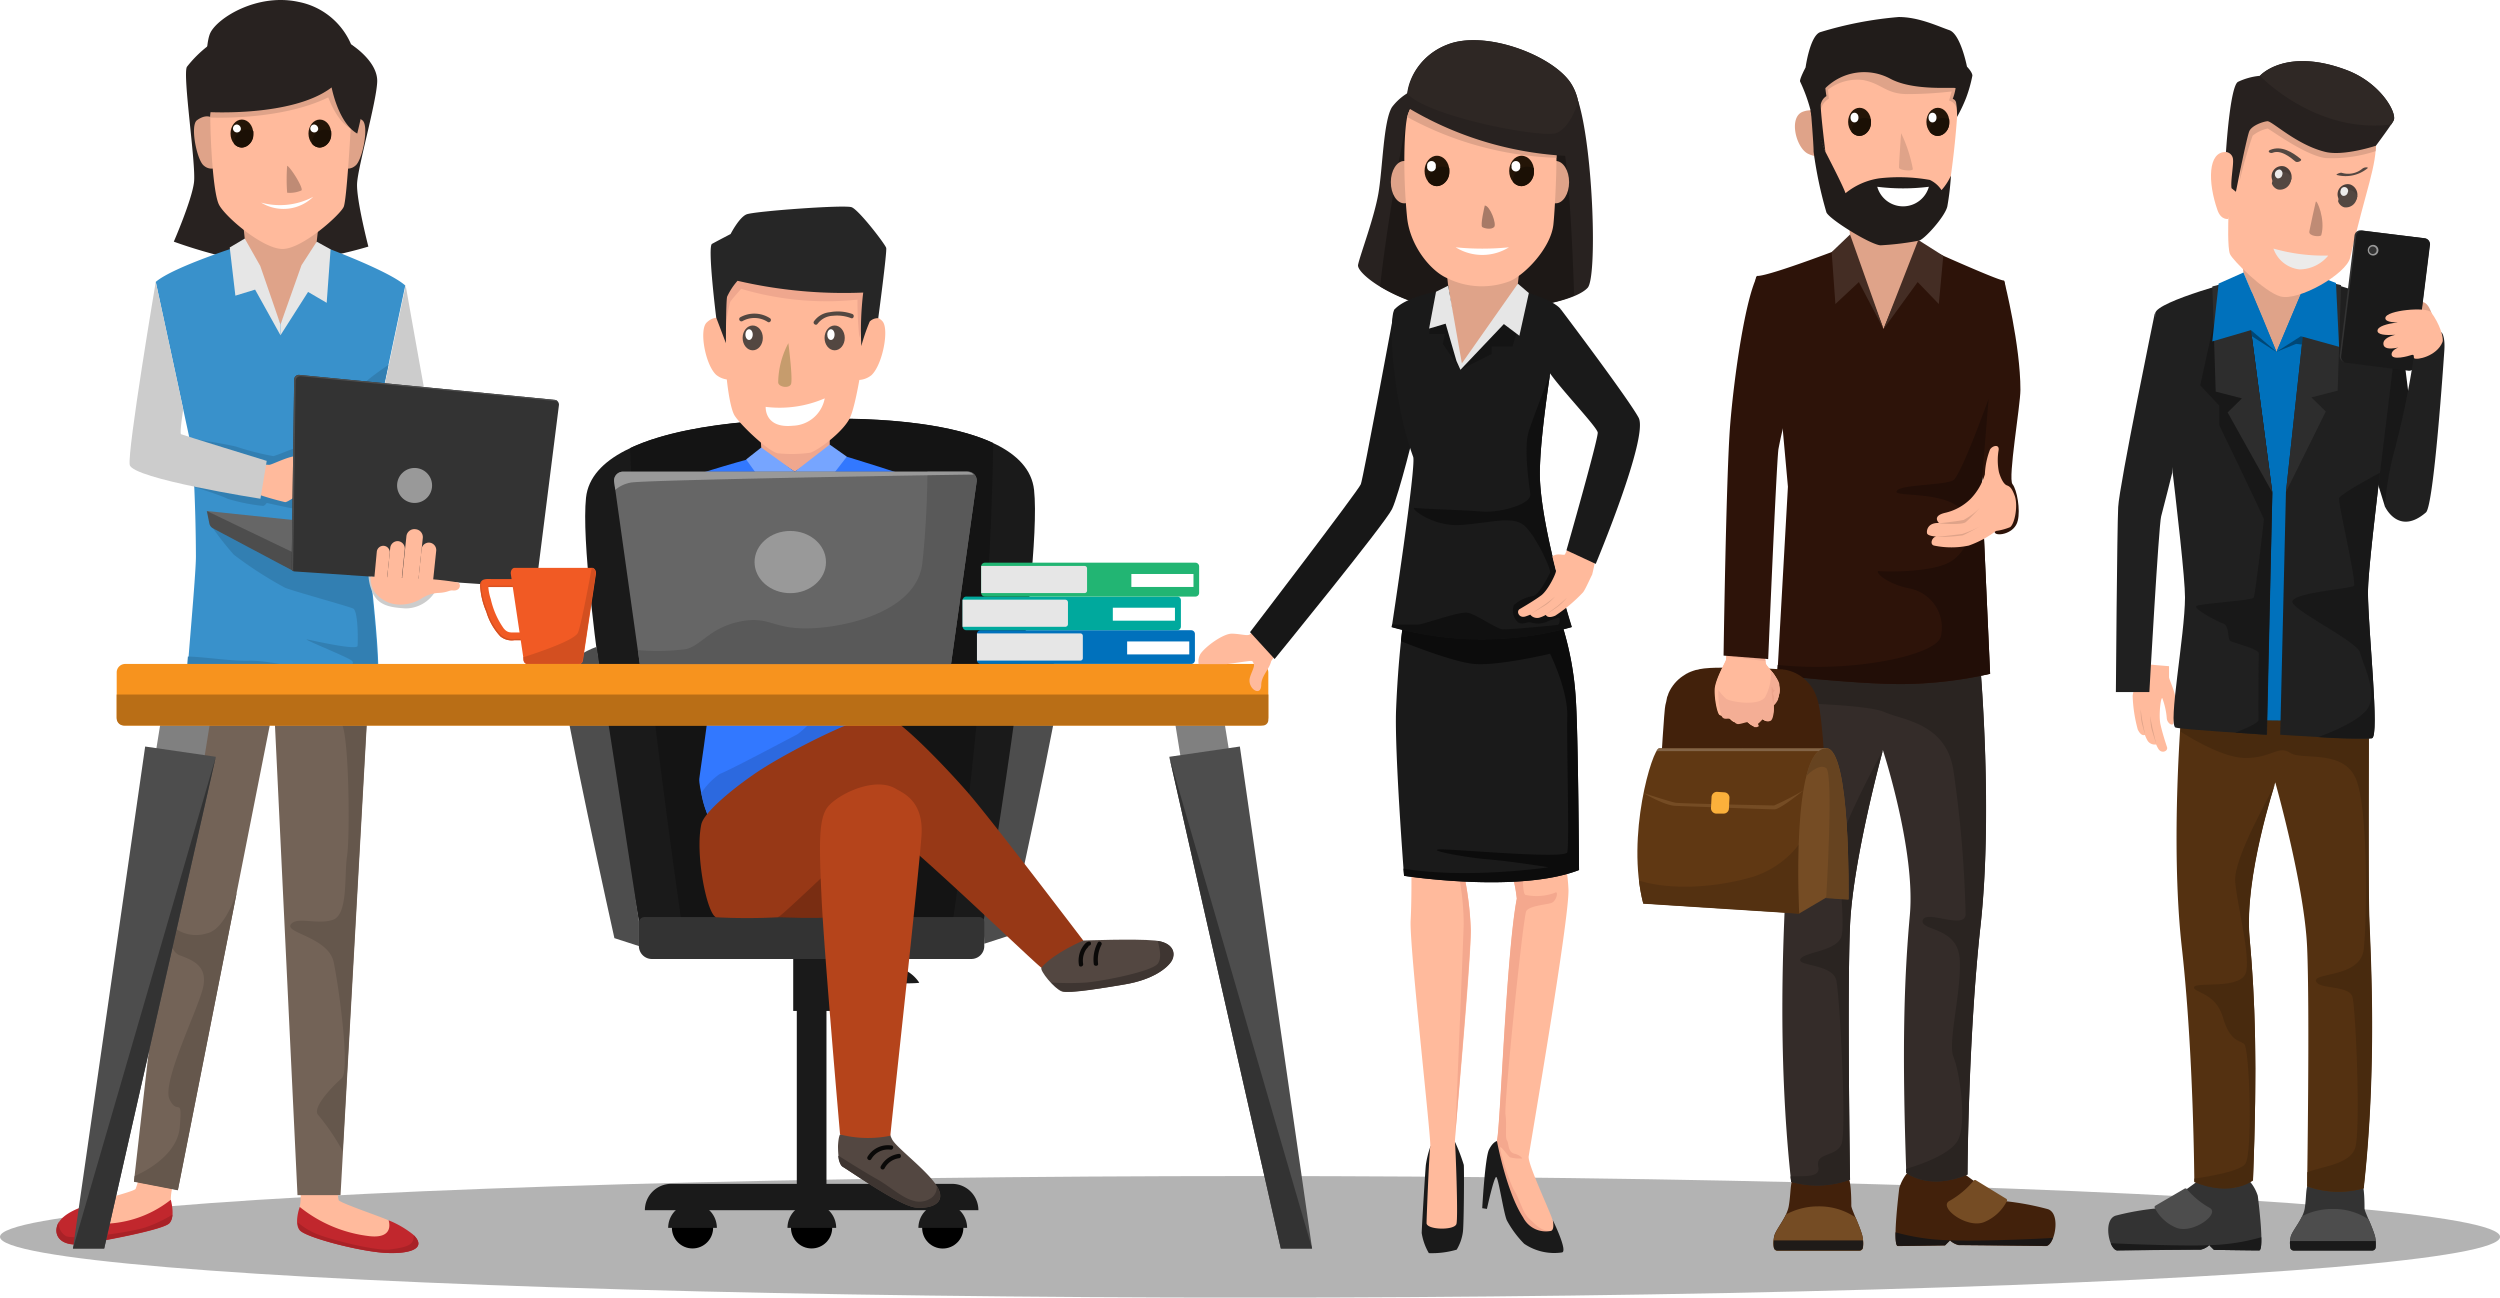<svg xmlns="http://www.w3.org/2000/svg" viewBox="0 0 314.29 163.12"><defs><style>.a320762e-9c33-404b-9e92-144a7233c8ae{fill:#b3b3b3;}.aba0edf2-7901-4d33-a7fd-b9fb56dd35eb{fill:#ffba9c;}.eb83385a-0f27-4dac-bc5d-4e61fa519548{fill:#c1272d;}.a2b26079-d768-4c58-834a-ff2847977ab2{fill:#a92227;}.a1d0ef15-b131-4369-bbc5-d91cf8e49363{fill:#736357;}.b1f91d8f-773f-427e-a59c-341be13ddca9{fill:#65574c;}.a338a0d8-5efc-4dce-a325-87169415d560{fill:#282220;}.a4dc591a-d6dc-43e8-8ce6-07a16375cc9a{fill:#dfa389;}.f503c96b-86ec-4bef-8fb2-5871ca59f58a{fill:#3991cb;}.f6c18b23-50db-4c5d-a5f5-bd486d7cce38{fill:#327fb2;}.b388252b-7a48-4a87-90c3-6c68e7c86777{fill:#ccc;}.b02c45d4-05f6-466f-ac83-789b3d3a961c{fill:#666;}.bff49296-235e-4a1b-ae36-690e31e14bc6{fill:#4d4d4d;}.a6bbc6fc-7252-40d9-82f3-c94d5e449695{fill:#333;}.e0333b00-dea3-4981-b741-2c5ae150c382{fill:#999;}.a7d4732c-17ae-4ff7-ab92-6299bda31fde{fill:#e6e6e6;}.feca652c-3f1f-4cdc-9916-252a3f047dcb{fill:#241507;}.b518ce71-2191-442c-8326-1b8f0002f3e2{fill:#1b1005;}.a2175d5a-05e1-4e97-80cb-5bf74c610b17{fill:#fff;}.aef96ba9-7475-4bf8-af54-359ee8471cbc{fill:#bf8b75;}.f97648bd-4a61-4c23-bf6a-fdb66a529b32{fill:#1a1a1a;}.a20a3610-2672-4b32-943f-08217b7bb752{fill:#141414;}.abd98088-5ef3-456b-a360-4a2ece8ee411{fill:#534741;}.e54d9cff-b592-4942-bfa5-27706a635898{fill:#3e3531;}.f085a90e-2350-428f-95c3-206e9f21445f{fill:#0a0908;}.b638b3d7-6bae-4308-bb30-c4c5c6bce40c{fill:#792d12;}.a6e57b82-fb77-4265-be71-365ba540cfcc{fill:#efa78e;}.e78d9fa0-af5b-4af8-b0dc-1a25ade7618a{fill:#3278ff;}.af99b4c1-333b-4a21-bd0d-575f0d409b02{fill:#2c69df;}.bf917222-9106-4e6a-ae70-ac80da595c6b{fill:#973816;}.f147aa49-75a3-4104-b9e8-967f745bcd0e{fill:#b5441b;}.bce7558e-1973-4654-a646-457035884cea{fill:#2a2421;}.bcff9821-15ea-4edd-8750-0e75ee566fd3{fill:#76a5ff;}.b9b60feb-2d88-4074-be94-748e495d738e{fill:#f15a24;}.f0022608-0663-4240-84e6-8698aac03205{fill:#d34f20;}.b00a9702-8c5a-4459-9e81-8d5bb36494e0{fill:#0071bc;}.ff3f6595-2747-473a-8d9b-55c497a571a1{fill:#00a99d;}.ef3cf91d-0d5f-49d6-9919-775855dc014b{fill:#22b573;}.bc2ec90f-247e-4ab4-98a4-0b6e8e75d136{fill:gray;}.a3d28a6f-20bb-41f5-886f-b45e90ff5987{fill:#f7931e;}.f0464efd-6ca0-48a1-98e3-02de148c483f{fill:#b96e16;}.e24a47cb-dcce-480b-9c80-5851f92b243d{fill:#ffb899;}.e86ed3d3-1b35-4c4c-ac6a-936a12a1d77a{fill:#c69c6d;}.f3835083-ab36-443d-8c26-5ce8a0036366{fill:#262626;}.a7bedad4-3466-4e07-acb7-6c09063e320e{fill:#595959;}.a4c9dccc-14d2-4684-8f31-923931c8aa21{fill:#736558;}.b94b022c-0dfa-4df5-a476-6bed64753762{fill:#42210b;}.b1915073-32e2-41c4-a1c9-a42edeaab58f{fill:#754c24;}.ab0fd982-0447-4a2a-9e99-fca5af9e4296{fill:#1f1b18;}.a334dfe7-56de-4822-8a5e-b09175ffc8ac{fill:#1a1615;}.a58413ac-4055-4870-b0d2-7715c92cac1f{fill:#342c29;}.f2c279d8-a86d-4986-b4aa-f8d3806c0ce6{fill:#2d1309;}.a5dd84bf-5117-4094-8216-528024645a53{fill:#220e07;}.bd0f5126-5783-478d-bb1e-12745ab4be29{fill:#211c1a;}.f646f2ce-ea96-420d-bede-7c7ad5dc331d{fill:#442d24;}.a1861e0f-8765-4cc3-b85a-b066612bc982{fill:none;stroke:#42210b;stroke-miterlimit:10;stroke-width:10.13px;}.b4941175-6189-4102-ae20-00ade37be54f{fill:#603813;}.b91b0374-17c2-4bcd-b8b6-912b09be39cd{fill:#543111;}.b7f3febc-1aa3-44ee-86b9-1179361b0580{fill:#836447;}.f18ba642-d02f-4fc0-a9b1-3e001d5d16be{fill:#664320;}.f0bafed5-da08-4d7d-8343-95dab0c43543{fill:#fbb03b;}.eb7216e9-1a65-498b-9562-047dd8b4915a{fill:#f4ae95;}.b8ac3f09-2ece-4948-82ed-d5d6be62b50a{fill:#eda58c;}.bd0e1002-18b2-46fc-9826-ad52f23e4cc9{fill:#181818;}.fbd4160e-879a-48cb-8834-76ab79db3683{fill:#482a0e;}.e87265f5-de21-4f94-bbcb-2f35db2dc875{fill:#202020;}.abc69f24-fda3-4ef0-ae74-a55b3d360e2d{fill:#004776;}.fa99708b-2691-4e91-953c-13a936741062{fill:#2d2d2d;}.b84f2bf7-b7a5-4868-b33b-85f74e3f906f{fill:#27211f;}.b8ed3ed6-2c44-463c-86d9-edfc06a06b44{fill:#493e39;}.b346ed2d-88ee-4395-9cf4-9c4f6da2b244{fill:#ecebea;}.b516c28b-8dcf-4bd4-ac10-6490a4fa3b81{fill:#2f2825;}.fb3ae044-5b5e-4034-b362-6ad8601939d8{fill:#f4a88e;}.f9ca098e-7ee2-4a95-a4a1-8af9ec931f29{fill:#171717;}.b4c7592c-7d87-4405-8d0e-5eba574193ba{fill:#0c0c0c;}.a2d59e54-c475-4d95-8ef4-d4f985af3801{fill:#1d1816;}.f39d3be7-5003-42f0-a755-3d3786564b98{fill:#101010;}.b31aefda-e58e-474f-a452-70d1bbbea6d7{fill:#a77a67;}.fe7c2712-fafa-43ea-b2d9-fc19b09186ee{fill:#2e2724;}</style></defs><title>left_people</title><g id="bfc71741-a298-4c84-82ba-68f63a8e6102" data-name="Layer 2"><g id="ab6821dc-7f68-4050-9dc8-6ac37f7d0eb2" data-name="Layer 1"><ellipse class="a320762e-9c33-404b-9e92-144a7233c8ae" cx="157.15" cy="155.49" rx="157.15" ry="7.64"></ellipse><path class="aba0edf2-7901-4d33-a7fd-b9fb56dd35eb" d="M21.9,148.56a6.67,6.67,0,0,0-.43,2.27,3.58,3.58,0,0,1-.58,2.23c-.41.71-9.76,3.13-10.46,2.95s-1.31-3.63.07-4.36c1.13-.6,6.31-1.81,6.55-2.19a11.53,11.53,0,0,0,.57-2.17Z"></path><path class="eb83385a-0f27-4dac-bc5d-4e61fa519548" d="M21.47,150.83a13.94,13.94,0,0,1-9.41,3,1.55,1.55,0,0,1-1.56-2.15s-2.59.77-3.22,2.21.35,3,3.45,2.48c1.92-.31,9.79-1.74,10.57-2.58S21.47,150.83,21.47,150.83Z"></path><path class="a2b26079-d768-4c58-834a-ff2847977ab2" d="M18.32,154.29c-1.95.65-8.84,1.59-10,1.12a1.85,1.85,0,0,1-.93-1.78,1.67,1.67,0,0,0-.12.23c-.64,1.44.35,3,3.45,2.48,1.92-.31,9.79-1.74,10.57-2.58a1.69,1.69,0,0,0,.38-1.06A17,17,0,0,1,18.32,154.29Z"></path><path class="aba0edf2-7901-4d33-a7fd-b9fb56dd35eb" d="M37.76,149.66a6.89,6.89,0,0,1-.08,2.07,3.53,3.53,0,0,0,.45,2.26c.36.74,9.75,2.89,10.45,2.74a1.75,1.75,0,0,0,.27-3.31c-1-.48-6-2.14-6.27-2.54a2.83,2.83,0,0,1,0-1.41Z"></path><path class="eb83385a-0f27-4dac-bc5d-4e61fa519548" d="M37.68,151.73a17.07,17.07,0,0,0,8.81,3.68c3.2.33,2.36-2,2.36-2a12.28,12.28,0,0,1,3.07,1.78c2,1.91-.8,2.49-3.64,2.31-3.31-.22-9.88-1.95-10.61-2.84S37.68,151.73,37.68,151.73Z"></path><path class="a2b26079-d768-4c58-834a-ff2847977ab2" d="M52,155.26a1.49,1.49,0,0,1-.14.82c-.32.61-1.4.81-2.86,1s-6.17-.89-8.58-1.73a8.66,8.66,0,0,1-3-1.69,1.71,1.71,0,0,0,.31,1c.73.89,7.3,2.62,10.61,2.84C51.09,157.69,53.85,157.12,52,155.26Z"></path><polygon class="a1d0ef15-b131-4369-bbc5-d91cf8e49363" points="46.48 84.41 42.81 150.25 37.4 150.25 34.44 88.52 22.36 149.59 16.84 148.52 24.13 84.41 46.48 84.41"></polygon><path class="b1f91d8f-773f-427e-a59c-341be13ddca9" d="M43,91.07c.9,1.91,1,14.2.63,16.56s.17,7.32-1.77,8-4.59-.47-5.31.6,4.75,1.61,5.4,4.73,2.1,13.64,1,14.6-3.65,3.59-3,4.55a27.59,27.59,0,0,1,3.13,4.61l3.37-60.35H24.13l-.63,5.53,10.94-1.42S42.08,89.15,43,91.07Z"></path><path class="b1f91d8f-773f-427e-a59c-341be13ddca9" d="M29.76,112.18s-1.45,4.66-3.72,5.15a4.55,4.55,0,0,1-4.14-.7c-.83-.6-.9,2.87.7,3.47s3.52,1.31,2.94,4-5.26,12-4.22,14.12,1.62-.6,1.28,3.47c-.32,3.78-5,5.87-5.67,6.15l-.09.73,5.52,1.07,7.4-37.41Z"></path><path class="a338a0d8-5efc-4dce-a325-87169415d560" d="M26.11,5.8A14.78,14.78,0,0,0,23.5,8.4c-.57,1,1.16,12.26.89,14.51s-2.54,7.47-2.54,7.47,7.66,2.85,12.37,2.69A50.94,50.94,0,0,0,46.31,31s-1.51-5.84-1.42-7.91,2.42-10.19,2.53-12.79-3.24-4.69-3.24-4.69-6.18.87-8,.44S26.11,5.8,26.11,5.8Z"></path><path class="a4dc591a-d6dc-43e8-8ce6-07a16375cc9a" d="M27.1,15.21s-.74-1.24-2.33-.1c-.92.65,0,5.13.88,5.73a1.44,1.44,0,0,0,1.45.27v-5.9Z"></path><path class="a4dc591a-d6dc-43e8-8ce6-07a16375cc9a" d="M43.21,15.21s.74-1.24,2.33-.1c.92.65,0,5.13-.88,5.73a1.44,1.44,0,0,1-1.45.27Z"></path><path class="f503c96b-86ec-4bef-8fb2-5871ca59f58a" d="M46.48,70.89c-.22-2.92-.18-13-.18-13l4.65-22c-2.26-2-11.17-5.21-11.17-5.21l-4.47,3.66-4.47-3.66s-9,2.81-11.26,4.76l4.6,21.33s.43,5.95.45,13.21c0,2.36-1.13,14.32-1.13,15.64a43.72,43.72,0,0,0,11.81,1.57,52.18,52.18,0,0,0,12.18-1.45C47.85,82.78,46.67,73.31,46.48,70.89Z"></path><path class="a4dc591a-d6dc-43e8-8ce6-07a16375cc9a" d="M39.78,30.68h0c.24-1.93.47-4.27.47-4.27H30.38l.46,4.27h0l4.42,10.11Z"></path><path class="f6c18b23-50db-4c5d-a5f5-bd486d7cce38" d="M48.85,45.86c-1.28.86-3.48,2.42-3.9,3.27-.6,1.19.28,10.67,0,11.37S38.06,56,37.46,56.19s-2.74,1.09-3.1,1.15a33.23,33.23,0,0,1-4.54-1.15c-.65-.23-4.91-.92-4.91-.92l-.49,5.95s3.45,1.08,4.17,1.48a23.62,23.62,0,0,0,4.47.9c.22,0,.47-.37.47-.37s3,.66,3.13.66,1.75-.66,1.75-.66v4.6l-11.62-1.4a37.13,37.13,0,0,0,2.6,3.3,49.2,49.2,0,0,0,6.41,4.14c.87.4,7.94,2.33,8.59,2.63s.62,4.12.56,4.7-5.19-.58-6.27-.8,5,2.17,5.56,2.67-.72,1.16-4,1.08-6.13-1.15-9-1.08c-2.12.06-5.69-.51-7.62-.53-.12,1.55-.21,2.72-.21,3.08a43.72,43.72,0,0,0,11.81,1.57,52.18,52.18,0,0,0,12.18-1.45c.36-3-.82-12.43-1-14.85-.22-2.92-.18-13-.18-13Z"></path><path class="aba0edf2-7901-4d33-a7fd-b9fb56dd35eb" d="M32.53,58.29a5.83,5.83,0,0,0,1.35.14c.29,0,2.57-1.17,3.44-1.08s2.44,2.75,3,3.51,1.14,3.72.86,3.86a5.38,5.38,0,0,1-2.3-.25c-.39-.22-.94-2.06-1.37-2.09s-1.26.72-1.66.75A37.35,37.35,0,0,1,32,62Z"></path><path class="b388252b-7a48-4a87-90c3-6c68e7c86777" d="M51,35.89s3.31,18.7,3.92,21.51.26,15.79-.13,16.83A4.38,4.38,0,0,1,51,76.49c-1.55-.11-3.29-.22-4.09-1.84a5.86,5.86,0,0,1-.55-3.23s1.61-9.78,1.66-12,.2-10.4.2-10.4Z"></path><polygon class="b02c45d4-05f6-466f-ac83-789b3d3a961c" points="25.98 64.24 44.95 66.22 44.41 71.42 36.63 70.61 25.98 64.24"></polygon><path class="bff49296-235e-4a1b-ae36-690e31e14bc6" d="M36.92,71.81,26.79,66.43a.91.91,0,0,1-.47-.61L26,64.24l12.7,6.1Z"></path><path class="a6bbc6fc-7252-40d9-82f3-c94d5e449695" d="M69.74,50.27,37.63,47.13a.6.6,0,0,0-.65.59l-.32,23.73a.4.4,0,0,0,.38.39l29.5,2a.89.89,0,0,0,.92-.68l2.81-22.25A.61.61,0,0,0,69.74,50.27Z"></path><path class="bff49296-235e-4a1b-ae36-690e31e14bc6" d="M36.85,71.61l.32-23.73a.59.59,0,0,1,.65-.58l32.11,3.14a.88.88,0,0,1,.23.07.62.62,0,0,0-.42-.24L37.63,47.13a.6.6,0,0,0-.65.59l-.32,23.73a.43.43,0,0,0,.25.36A.36.36,0,0,1,36.85,71.61Z"></path><circle class="e0333b00-dea3-4981-b741-2c5ae150c382" cx="52.12" cy="61.03" r="2.2"></circle><path class="aba0edf2-7901-4d33-a7fd-b9fb56dd35eb" d="M46.59,72.5A3.37,3.37,0,0,0,47,74.29,3.93,3.93,0,0,0,50.11,76,5,5,0,0,0,53,75.24a4.21,4.21,0,0,1,2.12-.7c1.17-.05,1.33-.35,1.79-.31,1,.1,1.07-.81.7-1a37.6,37.6,0,0,0-3.75-.44Z"></path><path class="aba0edf2-7901-4d33-a7fd-b9fb56dd35eb" d="M53.37,74.55h0a.94.94,0,0,0,1-.84l.47-4.49a.94.94,0,0,0-.83-1h0A.93.93,0,0,0,53,69l-.47,4.5A.94.94,0,0,0,53.37,74.55Z"></path><path class="aba0edf2-7901-4d33-a7fd-b9fb56dd35eb" d="M49.43,74.36h0a1,1,0,0,0,1-.83l.46-4.5a.94.94,0,0,0-.83-1h0a.94.94,0,0,0-1,.84l-.47,4.49A.94.94,0,0,0,49.43,74.36Z"></path><path class="aba0edf2-7901-4d33-a7fd-b9fb56dd35eb" d="M47.68,74.18h0a.82.82,0,0,0,.9-.73L49,69.52a.82.82,0,0,0-.73-.9h0a.83.83,0,0,0-.9.73L47,73.28A.82.82,0,0,0,47.68,74.18Z"></path><path class="aba0edf2-7901-4d33-a7fd-b9fb56dd35eb" d="M51.49,73.58h0a1,1,0,0,0,1.14-.92l.52-5a1,1,0,0,0-.93-1.13h0a1,1,0,0,0-1.13.92l-.52,5A1,1,0,0,0,51.49,73.58Z"></path><polygon class="a7d4732c-17ae-4ff7-ab92-6299bda31fde" points="30.77 29.99 32.72 33.44 35.26 40.8 35.26 42.15 32.07 36.41 29.59 37.17 28.88 31.11 30.77 29.99"></polygon><polygon class="a7d4732c-17ae-4ff7-ab92-6299bda31fde" points="39.82 30.38 37.9 33.35 35.26 40.8 35.26 42.15 38.73 36.7 41.07 38.07 41.56 31.35 39.82 30.38"></polygon><path class="b388252b-7a48-4a87-90c3-6c68e7c86777" d="M19.58,35.44s-3.59,21.25-3.27,23S32.74,62.7,32.74,62.7l.79-4.76S23,54.7,22.77,54.59s.27-3.06.26-3.14C22.94,50.87,19.58,35.44,19.58,35.44Z"></path><path class="aba0edf2-7901-4d33-a7fd-b9fb56dd35eb" d="M26.44,14.78c0,2.6.33,9.41,1.08,10.93s5.52,5.59,8,5.59S42.78,27,43.21,26s1-12,1-12-.61-4.54-1.82-6.16-6-2.38-8-2.27-6,2.16-6.49,3.24A20.18,20.18,0,0,0,26.44,14.78Z"></path><path class="a4dc591a-d6dc-43e8-8ce6-07a16375cc9a" d="M41.27,12.24s1.06,3.06,2.84,3.91h0l-2-6.18L26.61,13.22a9.61,9.61,0,0,0-.17,1.56S35.24,15.2,41.27,12.24Z"></path><path class="a338a0d8-5efc-4dce-a325-87169415d560" d="M26,14.08s10.75.68,15.69-3.09c0,0,.84,4.49,3.22,5.8,0,0,1.61-6.49,1.32-7.95a8.65,8.65,0,0,0-2.09-3.26A9.06,9.06,0,0,0,37.54.24c-5.19-1.13-10.19,2-11.1,3.9S26,14.08,26,14.08Z"></path><ellipse class="feca652c-3f1f-4cdc-9916-252a3f047dcb" cx="30.41" cy="16.79" rx="1.43" ry="1.76"></ellipse><path class="b518ce71-2191-442c-8326-1b8f0002f3e2" d="M29.41,17.94s0,.08,0,.12a1.32,1.32,0,0,0,1,.49,1.62,1.62,0,0,0,1.44-1.76,1.53,1.53,0,0,0,0-.3,1.64,1.64,0,0,0-2.41,1.45Z"></path><path class="a2175d5a-05e1-4e97-80cb-5bf74c610b17" d="M30.28,16.25a.5.5,0,1,1-.5-.6A.56.56,0,0,1,30.28,16.25Z"></path><ellipse class="feca652c-3f1f-4cdc-9916-252a3f047dcb" cx="40.21" cy="16.79" rx="1.43" ry="1.76"></ellipse><path class="b518ce71-2191-442c-8326-1b8f0002f3e2" d="M39.21,17.94v.12a1.33,1.33,0,0,0,1,.49,1.62,1.62,0,0,0,1.43-1.76c0-.1,0-.2,0-.3a1.64,1.64,0,0,0-2.41,1.45Z"></path><path class="a2175d5a-05e1-4e97-80cb-5bf74c610b17" d="M40,16.25a.5.5,0,1,1-.5-.6A.56.56,0,0,1,40,16.25Z"></path><path class="a2175d5a-05e1-4e97-80cb-5bf74c610b17" d="M32.83,25.47a8.89,8.89,0,0,0,6.55-.73A5.36,5.36,0,0,1,32.83,25.47Z"></path><path class="aef96ba9-7475-4bf8-af54-359ee8471cbc" d="M36.1,20.84a22.56,22.56,0,0,0,0,3.39,3.65,3.65,0,0,0,1.8-.29C38.18,23.65,36.51,21,36.1,20.84Z"></path><path class="bff49296-235e-4a1b-ae36-690e31e14bc6" d="M128.73,81.1s4,1,4.59,4.06c.33,1.72-6.5,32.48-6.5,32.48l-3.08,1-.11-3Z"></path><path class="f97648bd-4a61-4c23-bf6a-fdb66a529b32" d="M130,61.61c-1.1-10.37-28-8.89-28-8.89s-27.24-.51-28.33,9.86,6.73,53.75,6.73,53.75l21.6-1,21.46,1.61S131.12,72,130,61.61Z"></path><path class="a20a3610-2672-4b32-943f-08217b7bb752" d="M85.69,116.08l16.35-.76,17.63,1.32c1.11-7.47,4.86-34.74,5.19-60.95-8.1-3.78-22.82-3-22.82-3s-14.56-.27-22.82,3.64C79.38,62.17,80.36,78.62,85.69,116.08Z"></path><circle cx="87.06" cy="154.36" r="2.59"></circle><path class="f97648bd-4a61-4c23-bf6a-fdb66a529b32" d="M84,154.36a3.06,3.06,0,0,1,6.12,0Z"></path><circle cx="102.03" cy="154.36" r="2.59"></circle><path class="f97648bd-4a61-4c23-bf6a-fdb66a529b32" d="M99,154.36a3.06,3.06,0,0,1,6.12,0Z"></path><circle cx="118.52" cy="154.37" r="2.59"></circle><path class="f97648bd-4a61-4c23-bf6a-fdb66a529b32" d="M115.46,154.36a3.06,3.06,0,0,1,6.12,0Z"></path><path class="f97648bd-4a61-4c23-bf6a-fdb66a529b32" d="M123,152.14H81.07a3.31,3.31,0,0,1,3.3-3.31H119.7a3.31,3.31,0,0,1,3.3,3.31Z"></path><rect class="f97648bd-4a61-4c23-bf6a-fdb66a529b32" x="100.17" y="118.88" width="3.73" height="32.02"></rect><rect class="f97648bd-4a61-4c23-bf6a-fdb66a529b32" x="99.72" y="118.65" width="4.63" height="8.44"></rect><path class="f97648bd-4a61-4c23-bf6a-fdb66a529b32" d="M102,122.87h7.34c.31,0-.18-.93.55-1.23a5.67,5.67,0,0,1,3.6.18,4.65,4.65,0,0,1,2.07,1.71c.12.24-13.56,0-13.56,0v-.66Z"></path><path class="a6bbc6fc-7252-40d9-82f3-c94d5e449695" d="M122.11,120.56H81.94a1.63,1.63,0,0,1-1.62-1.63V116a.71.71,0,0,1,.71-.71h42.08a.63.63,0,0,1,.63.63v3A1.63,1.63,0,0,1,122.11,120.56Z"></path><path class="bff49296-235e-4a1b-ae36-690e31e14bc6" d="M75,81.33s-3.67,1.08-4.26,4.13c-.33,1.71,6.5,32.48,6.5,32.48l3.09,1,0-3.11Z"></path><path class="abd98088-5ef3-456b-a360-4a2ece8ee411" d="M105.61,142.62s-.2.22-.26,1.45c0,1,.11,2.32.54,2.58,1.37.83,6.79,4.65,9,5.12.86.18,3.8.11,3.25-1.9s-5.46-5.51-6-6.66a5,5,0,0,1-.53-2.05Z"></path><path class="e54d9cff-b592-4942-bfa5-27706a635898" d="M118.12,149.87a3.1,3.1,0,0,0-.35-.75,1.68,1.68,0,0,1-.54,1.36,2.56,2.56,0,0,1-2.56.42c-1.32-.36-3.15-2-4.57-2.75-1.16-.64-3.81-2.3-4.71-2.87a2.11,2.11,0,0,0,.5,1.37c1.37.83,6.79,4.65,9,5.12C115.73,152,118.67,151.88,118.12,149.87Z"></path><path class="f085a90e-2350-428f-95c3-206e9f21445f" d="M112.06,144a3,3,0,0,0-3,1.43c-.16.32.31.59.48.28a2.45,2.45,0,0,1,2.41-1.18c.34.07.49-.46.14-.53Z"></path><path class="f085a90e-2350-428f-95c3-206e9f21445f" d="M113,145.06a3,3,0,0,0-2.27,1.56.27.27,0,0,0,.47.27,2.42,2.42,0,0,1,1.8-1.28c.35,0,.35-.58,0-.55Z"></path><path class="b638b3d7-6bae-4308-bb30-c4c5c6bce40c" d="M97.81,115.32s5.54.18,6.09,0,.64-6.13.46-6.4S97.81,115.32,97.81,115.32Z"></path><polygon class="a6e57b82-fb77-4265-be71-365ba540cfcc" points="104.31 53.7 104.31 56.49 99.91 59.3 95.72 56.62 95.54 53.7 104.31 53.7"></polygon><path class="e78d9fa0-af5b-4af8-b0dc-1a25ade7618a" d="M106.46,57.42s8.32,2.53,8.69,2.87-3.66,19.7-3.84,21,2,9.89,1.83,10.82-8.6,5.5-11.06,6.68-12.35,4.48-12.8,4.23-1.46-4.27-1.37-5.11S89,90.64,89,89.54,85.07,61.39,85.07,60.8s8.73-3,8.73-3l6.11,1.54Z"></path><path class="af99b4c1-333b-4a21-bd0d-575f0d409b02" d="M109.88,67.49s.55,5,.91,7-.73,4.82-1.32,4.63-1-6.49-2-5.39-1.46,2.71-3,2.28-3.42,1.49-5,1.36c-3-.26-3.39.76-3.29,1,.45,1.09,9,1,9,1.84s1.46,2,1,3a12.67,12.67,0,0,1-3.84,3.89C100.74,88.2,94,89,92.42,89s-2.65,1-2.2,1.1,5.85.59,7.59,0c1.31-.45,5.52-1.47,7.09-1.91-1.32.81-3.92,3.75-4.78,4.19s-8.43,4.48-9.62,4.91a8.75,8.75,0,0,0-2.33,2.4A9.51,9.51,0,0,0,89.28,103a25.1,25.1,0,0,0,4.86-1.32l15.33-9.41,2.24,1.07c.84-.57,1.38-1,1.43-1.25.18-.93-2-9.55-1.83-10.82.07-.52.8-4.09,1.6-8.14h0Z"></path><path class="bf917222-9106-4e6a-ae70-ac80da595c6b" d="M88.17,103.62c-.82,3.75.72,11.37,1.87,11.7a77.45,77.45,0,0,0,7.77,0c.64-.26,11.7-11,12.68-11.64s19.74,17.61,20.47,18l5.24-3.42S124.62,103,121.58,99.53s-8.72-9.35-10.55-9.72S99.72,94.07,95.28,97C92.19,99.07,88.5,102.12,88.17,103.62Z"></path><path class="f147aa49-75a3-4104-b9e8-967f745bcd0e" d="M112.65,99.18c.85.51,3.48,1.49,3.2,5.83s-3.8,36.31-3.92,37.77a14.11,14.11,0,0,1-6.32-.16s-2-22.79-2.32-29.62-.36-9.75.61-11.33S109.85,97.47,112.65,99.18Z"></path><polygon class="bce7558e-1973-4654-a646-457035884cea" points="97.55 60.8 98.4 62.19 95.98 86.19 99.26 88.1 102.54 86.19 101.38 62.37 102.54 61.02 99.92 59.62 97.55 60.8"></polygon><polygon class="bcff9821-15ea-4edd-8750-0e75ee566fd3" points="104.31 55.89 106.46 57.41 103.05 61.81 99.92 60.01 96.71 61.81 93.8 57.76 95.7 56.26 99.91 59.3 104.31 55.89"></polygon><path class="abd98088-5ef3-456b-a360-4a2ece8ee411" d="M136.2,118.24s6.47-.25,9,0c2.29.23,2.7,1.61,2,2.66-.49.76-2.19,2.26-5.85,2.87-2.38.4-6.94,1.18-7.86.87s-2.83-2.65-2.56-3C132.51,119.77,136.2,118.24,136.2,118.24Z"></path><path class="e54d9cff-b592-4942-bfa5-27706a635898" d="M145.56,118.29c.14.68.56,2.08,0,2.85-.74,1-6.95,2.2-9,2.38a35.94,35.94,0,0,1-4.38,0,4.37,4.37,0,0,0,1.38,1.09c.92.31,5.48-.47,7.86-.87,3.66-.61,5.36-2.11,5.85-2.87C147.88,119.9,147.54,118.61,145.56,118.29Z"></path><path class="f085a90e-2350-428f-95c3-206e9f21445f" d="M137,118.39c-.48-.12-.93.68-1.1,1a3.29,3.29,0,0,0-.26,1.93c.06.34.59.2.53-.15a2.56,2.56,0,0,1,.12-1.29,2.19,2.19,0,0,1,.3-.59s.36-.37.26-.4a.28.28,0,0,0,.15-.53Z"></path><path class="f085a90e-2350-428f-95c3-206e9f21445f" d="M138,118.51a4.5,4.5,0,0,0-.5,2.65c0,.34.59.35.55,0a4.09,4.09,0,0,1,.42-2.38c.16-.31-.31-.59-.47-.27Z"></path><path class="b9b60feb-2d88-4074-be94-748e495d738e" d="M66.69,79.51H65c-.8,0-1.19.1-1.7-.54a10.3,10.3,0,0,1-1.6-3.65,6.3,6.3,0,0,1-.31-1.52c.17,0,.39,0,.47,0h3.42a.48.48,0,0,0,0-1H62c-.77,0-1.64-.17-1.65.85a9.67,9.67,0,0,0,.78,3.25A7.65,7.65,0,0,0,62.9,80a2.26,2.26,0,0,0,1.79.48h2A.48.48,0,0,0,66.69,79.51Z"></path><path class="f0022608-0663-4240-84e6-8698aac03205" d="M65.23,73.77a.43.43,0,0,0,.4-.23.43.43,0,0,1-.28.09H61.93c-.08,0-.3,0-.47,0,0,0-.12.1-.12.14l.47,0Z"></path><path class="f0022608-0663-4240-84e6-8698aac03205" d="M66.81,80.32h-2A2.28,2.28,0,0,1,63,79.84a7.63,7.63,0,0,1-1.73-3.06,9.61,9.61,0,0,1-.78-3.25,1,1,0,0,1,.13-.52.84.84,0,0,0-.25.66,9.67,9.67,0,0,0,.78,3.25A7.77,7.77,0,0,0,62.9,80a2.26,2.26,0,0,0,1.79.48h2a.42.42,0,0,0,.39-.22A.46.46,0,0,1,66.81,80.32Z"></path><path class="b9b60feb-2d88-4074-be94-748e495d738e" d="M74.43,71.39H64.7c-.31,0-.54.38-.48.78L65.84,83a.56.56,0,0,0,.49.52h6.48a.56.56,0,0,0,.48-.52l1.62-10.78C75,71.77,74.74,71.39,74.43,71.39Z"></path><path class="f0022608-0663-4240-84e6-8698aac03205" d="M65.8,82.62l0,.33a.56.56,0,0,0,.49.52h6.48a.56.56,0,0,0,.48-.52l1.62-10.78c.06-.4-.17-.78-.48-.78,0,0-1.25,6.93-1.72,8.12C72.31,80.49,67.47,82.09,65.8,82.62Z"></path><path class="b00a9702-8c5a-4459-9e81-8d5bb36494e0" d="M123.29,83.47h26.47a.47.47,0,0,0,.46-.46V79.69a.47.47,0,0,0-.46-.46H123.29a.47.47,0,0,0-.47.46V83A.47.47,0,0,0,123.29,83.47Z"></path><path class="a7d4732c-17ae-4ff7-ab92-6299bda31fde" d="M122.82,83.05h13a.31.31,0,0,0,.31-.31v-2.8a.31.31,0,0,0-.31-.31h-13Z"></path><rect class="a2175d5a-05e1-4e97-80cb-5bf74c610b17" x="141.7" y="80.64" width="7.81" height="1.63"></rect><path class="ff3f6595-2747-473a-8d9b-55c497a571a1" d="M121.48,79.23H148a.47.47,0,0,0,.46-.46V75.45A.46.46,0,0,0,148,75H121.48a.46.46,0,0,0-.46.46v3.32A.47.47,0,0,0,121.48,79.23Z"></path><path class="a7d4732c-17ae-4ff7-ab92-6299bda31fde" d="M121,78.8h12.92a.34.34,0,0,0,.34-.33V75.72a.34.34,0,0,0-.34-.33H121Z"></path><rect class="a2175d5a-05e1-4e97-80cb-5bf74c610b17" x="139.9" y="76.4" width="7.81" height="1.63"></rect><path class="ef3cf91d-0d5f-49d6-9919-775855dc014b" d="M123.82,75h26.47a.47.47,0,0,0,.46-.46V71.21a.47.47,0,0,0-.46-.47H123.82a.47.47,0,0,0-.47.47v3.32A.47.47,0,0,0,123.82,75Z"></path><path class="a7d4732c-17ae-4ff7-ab92-6299bda31fde" d="M123.35,74.56h13a.31.31,0,0,0,.31-.31V71.46a.31.31,0,0,0-.31-.31h-13Z"></path><rect class="a2175d5a-05e1-4e97-80cb-5bf74c610b17" x="142.23" y="72.16" width="7.81" height="1.63"></rect><rect class="bc2ec90f-247e-4ab4-98a4-0b6e8e75d136" x="148.36" y="87.91" width="6.14" height="13.32" transform="translate(-13.11 25.28) rotate(-9.15)"></rect><polygon class="bff49296-235e-4a1b-ae36-690e31e14bc6" points="164.95 156.96 161.02 156.96 147 95.14 155.87 93.85 164.95 156.96"></polygon><polygon class="a6bbc6fc-7252-40d9-82f3-c94d5e449695" points="147 95.14 164.95 156.96 161.02 156.96 147 95.14"></polygon><rect class="bc2ec90f-247e-4ab4-98a4-0b6e8e75d136" x="16.03" y="91.49" width="13.32" height="6.14" transform="translate(-74.27 101.92) rotate(-80.85)"></rect><polygon class="bff49296-235e-4a1b-ae36-690e31e14bc6" points="9.17 156.96 13.1 156.96 27.13 95.14 18.25 93.85 9.17 156.96"></polygon><polygon class="a6bbc6fc-7252-40d9-82f3-c94d5e449695" points="27.13 95.14 9.17 156.96 13.1 156.96 27.13 95.14"></polygon><path class="a3d28a6f-20bb-41f5-886f-b45e90ff5987" d="M158.39,91.21H15.74a1.06,1.06,0,0,1-1.07-1.06V84.53a1.07,1.07,0,0,1,1.07-1.06H158.39a1.07,1.07,0,0,1,1.06,1.06v5.62A1.06,1.06,0,0,1,158.39,91.21Z"></path><path class="f0464efd-6ca0-48a1-98e3-02de148c483f" d="M158.75,91.21H15.58a.9.9,0,0,1-.91-.9v-3H159.45v3.17A.7.7,0,0,1,158.75,91.21Z"></path><path class="e24a47cb-dcce-480b-9c80-5851f92b243d" d="M99.46,32.49s-6.4.09-7.13,1.56-1.46,2.68-1.46,3.68.34,3.19.31,6.71c0,2.62.53,6.78,1.17,7.8.74,1.18,4.34,4.63,5.48,4.75a17.11,17.11,0,0,0,4-.07c1-.27,4.27-2.68,5.06-4.48,1-2.25,2.2-11.26,2.2-12.45a35.4,35.4,0,0,0-.55-5.67C108.24,33.41,102.27,32.32,99.46,32.49Z"></path><path class="a2175d5a-05e1-4e97-80cb-5bf74c610b17" d="M96.26,51.15a14.25,14.25,0,0,0,7.42-1.07,4.2,4.2,0,0,1-4,3.44C96.07,53.89,96.26,51.15,96.26,51.15Z"></path><ellipse class="abd98088-5ef3-456b-a360-4a2ece8ee411" cx="104.93" cy="42.48" rx="1.27" ry="1.56"></ellipse><path class="a2175d5a-05e1-4e97-80cb-5bf74c610b17" d="M104,42.06c0,.38.2.68.46.68s.46-.3.46-.68-.21-.67-.46-.67S104,41.69,104,42.06Z"></path><ellipse class="abd98088-5ef3-456b-a360-4a2ece8ee411" cx="94.63" cy="42.48" rx="1.27" ry="1.56"></ellipse><path class="a2175d5a-05e1-4e97-80cb-5bf74c610b17" d="M93.71,42.06c0,.38.21.68.46.68s.46-.3.46-.68-.21-.67-.46-.67S93.71,41.69,93.71,42.06Z"></path><path class="e86ed3d3-1b35-4c4c-ac6a-936a12a1d77a" d="M99.11,43.14a10.82,10.82,0,0,0-1.28,4.91c0,.61,1.32.82,1.6.27S99.11,43.14,99.11,43.14Z"></path><path class="abd98088-5ef3-456b-a360-4a2ece8ee411" d="M102.83,40.65a2.49,2.49,0,0,1,1.88-.95A4.87,4.87,0,0,1,107,40c.33.12.47-.41.14-.53a5.41,5.41,0,0,0-2.82-.22,2.75,2.75,0,0,0-2,1.16c-.17.31.3.59.47.28Z"></path><path class="abd98088-5ef3-456b-a360-4a2ece8ee411" d="M96.79,40a3.63,3.63,0,0,0-3.75-.1.28.28,0,0,0,.28.48,3.07,3.07,0,0,1,3.19.09c.3.19.58-.28.28-.47Z"></path><path class="e24a47cb-dcce-480b-9c80-5851f92b243d" d="M107.75,41.15s1.85-2.28,3.2-.75c.86,1,0,5.47-1.4,6.77a2.74,2.74,0,0,1-2.2.56Z"></path><path class="e24a47cb-dcce-480b-9c80-5851f92b243d" d="M91.86,41.15s-1.32-2.2-3-.62c-1,.88-.21,5.28,1.16,6.58a2.71,2.71,0,0,0,2.13.59Z"></path><path class="a6e57b82-fb77-4265-be71-365ba540cfcc" d="M91.29,40.51s.39-2.3.52-2.56,1.37-1.64,1.37-1.64a37.5,37.5,0,0,0,14.62,1.36,41.81,41.81,0,0,0,.24,4.81s.45-2.31.54-2.74.48-3.43.48-3.43L92.68,34.47l-1.39,2.61v3.43Z"></path><path class="f3835083-ab36-443d-8c26-5ce8a0036366" d="M110.41,40s1.12-8.37,1-8.83-3.44-4.79-4.35-5.12-12.27.51-13.21.9-2,2.47-2,2.47-1.75.91-2.34,1.24.53,9.27.53,9.27l1.22,3.21s0-5.19.15-5.84a8.22,8.22,0,0,1,1.31-2,59.05,59.05,0,0,0,15.8,1.48,40,40,0,0,0-.24,6.73,23.78,23.78,0,0,1,1.06-3.09A1.44,1.44,0,0,1,110.41,40Z"></path><path class="b02c45d4-05f6-466f-ac83-789b3d3a961c" d="M100,59.3H78.4a1.12,1.12,0,0,0-1.2,1.19l3.23,23h39.13l3.23-23a1.12,1.12,0,0,0-1.2-1.19Z"></path><path class="a7bedad4-3466-4e07-acb7-6c09063e320e" d="M80.43,83.47h39.13l3.23-23a1.12,1.12,0,0,0-1.2-1.19h-5c0,2.14-.13,7-.64,11.53-.68,5.92-9.18,8-14,8.18s-5.2-1.62-8.93-.85-4.77,2.9-6.69,3.45a26.74,26.74,0,0,1-6.14.14Z"></path><ellipse class="e0333b00-dea3-4981-b741-2c5ae150c382" cx="99.35" cy="70.66" rx="4.49" ry="3.91"></ellipse><path class="e0333b00-dea3-4981-b741-2c5ae150c382" d="M121.59,59.3H78.4a1.12,1.12,0,0,0-1.2,1.19l.15,1.09a4.18,4.18,0,0,1,2-.92c2.08-.32,37.45-.94,43.06-1A1.32,1.32,0,0,0,121.59,59.3Z"></path><polygon class="a7d4732c-17ae-4ff7-ab92-6299bda31fde" points="218.14 58.51 218.14 59.37 222.42 59.2 222.42 58.37 218.14 58.51"></polygon><path class="a4dc591a-d6dc-43e8-8ce6-07a16375cc9a" d="M229.61,14.65a2.85,2.85,0,0,0-3-.59c-1.78.72-.81,4.55.69,5.27s2.21,0,2.21,0Z"></path><polygon class="a4c9dccc-14d2-4684-8f31-923931c8aa21" points="225.44 144.19 225.57 149.97 232.16 149.97 232.26 144.31 225.44 144.19"></polygon><path class="b94b022c-0dfa-4df5-a476-6bed64753762" d="M225.5,147.92a13.72,13.72,0,0,0,3.5.63,8.87,8.87,0,0,0,3.28-.63c.36.3.46,2.05.46,3.68,0,.39,1.14,2.7,1.38,3.73a4.25,4.25,0,0,1,.08,1.46.45.45,0,0,1-.43.41H223.42a.44.44,0,0,1-.42-.39,3.6,3.6,0,0,1,.07-1.51c.27-.87,1.58-2.31,1.81-3.7C225.18,149.81,225,148.87,225.5,147.92Z"></path><path class="b1915073-32e2-41c4-a1c9-a42edeaab58f" d="M234.12,155.33a19.57,19.57,0,0,0-.85-2.28,8.14,8.14,0,0,0-4.71-1.39,8.46,8.46,0,0,0-4,1c-.48,1-1.28,2-1.48,2.68a3.6,3.6,0,0,0-.07,1.51.44.44,0,0,0,.42.39h10.35a.45.45,0,0,0,.43-.41A4.25,4.25,0,0,0,234.12,155.33Z"></path><path class="ab0fd982-0447-4a2a-9e99-fca5af9e4296" d="M223,156.81a.44.44,0,0,0,.42.39h10.35a.45.45,0,0,0,.43-.41,4.64,4.64,0,0,0,0-.85H223A3.9,3.9,0,0,0,223,156.81Z"></path><polygon class="a4c9dccc-14d2-4684-8f31-923931c8aa21" points="239.62 139.57 239.93 149.32 246.53 149.32 247.1 139.57 239.62 139.57"></polygon><path class="b94b022c-0dfa-4df5-a476-6bed64753762" d="M239.87,147.34a4.12,4.12,0,0,0,2.87.87,10.69,10.69,0,0,0,3.9-.87s4.64,3.54,5.48,3.67a34,34,0,0,1,5.33,1c1.73.58.8,4.73-.27,4.64-.32,0-10.47-.11-10.92-.11a2.4,2.4,0,0,1-1.11-.59l-.63.63s-5,.07-5.93.07c-.71,0,.09-6.53.18-7.3A5.53,5.53,0,0,1,239.87,147.34Z"></path><path class="a334dfe7-56de-4822-8a5e-b09175ffc8ac" d="M238.59,156.62c.9,0,5.93-.07,5.93-.07l.63-.63a26.93,26.93,0,0,1-6.85-1C238.28,155.88,238.35,156.62,238.59,156.62Z"></path><path class="a334dfe7-56de-4822-8a5e-b09175ffc8ac" d="M245.15,155.92a2.4,2.4,0,0,0,1.11.59c.45,0,10.6.09,10.92.11s.67-.38.9-1C256.42,155.74,248.94,156.08,245.15,155.92Z"></path><path class="b1915073-32e2-41c4-a1c9-a42edeaab58f" d="M248.41,148.38a.22.22,0,0,0-.29.05,11,11,0,0,1-3,2.52c-1.58.77,2.19,3.6,4.36,2.67A5.61,5.61,0,0,0,252.3,151a.23.23,0,0,0-.08-.29Z"></path><path class="a58413ac-4055-4870-b0d2-7715c92cac1f" d="M224.45,84.22s.15,23.41,0,27.9-1.1,19.84.73,36.46a12,12,0,0,0,7.4-.28s-.37-23.7,0-32,4.13-22,4.13-22,4.12,12.61,3.39,20.73-1,16.83-.45,32.41c0,0,2.77,2.3,7.7.22,0,0,.08-17.19,1.64-31.3s0-32.18,0-32.18Z"></path><path class="bce7558e-1973-4654-a646-457035884cea" d="M224.45,84.22s0,1.64,0,4.13c2,.05,10.56.29,12.49,1.18,2.17,1,7.71,1.33,8.63,7.29A147,147,0,0,1,247.11,115c-.17,1.89-5-.67-5.39.69s4.35.76,4.64,4.82-1.55,10.51-.77,12.39,1.64,8,.63,10.29c-.8,1.79-4.42,3.11-6.58,3.75,0,.17,0,.33,0,.5,0,0,2.77,2.3,7.7.22,0,0,.08-17.19,1.64-31.3s0-32.18,0-32.18Z"></path><path class="bce7558e-1973-4654-a646-457035884cea" d="M236.71,94.33s-5,9.13-5.35,11.78.57,9.4.18,11.44-4.6,2.07-5.18,3,4.07.59,4.5,2.73,1.31,18.83.65,20.53-3.33,1-2.92,2.89c.31,1.43-2,1.11-3.49,1.19,0,.23.05.46.08.7a12,12,0,0,0,7.4-.28s-.37-23.7,0-32S236.71,94.33,236.71,94.33Z"></path><path class="f2c279d8-a86d-4986-b4aa-f8d3806c0ce6" d="M251.89,35.26c-.77,0-10.7-4.5-10.7-4.5s-1.08,4.7-4.24,4.7-4.23-4.7-4.23-4.7-10.13,3.93-11.78,3.93c-.66,0,.07,5.07.46,7,.47,2.32,2.52,10.09,2.52,10.09l.85,9.41-1.33,23.65S233.16,86,239.06,86a52.18,52.18,0,0,0,11.13-1.29l-1.07-23.78,1.45-10.48S252.75,35.26,251.89,35.26Z"></path><path class="a4dc591a-d6dc-43e8-8ce6-07a16375cc9a" d="M236.79,41.36l4.4-10.6.09-4.05h-9s.38,3.69.43,4.05Z"></path><path class="f2c279d8-a86d-4986-b4aa-f8d3806c0ce6" d="M252,35.46S254,43.38,254,49c0,2-1.59,11.11-1,11.86s1,3.25.67,4.57c-.35,1.65-2.53,2-2.85,1.58-.74-.89-1.76-7.88-1.76-7.88s1.42-14.21,1.5-15.51S252,35.46,252,35.46Z"></path><path class="a5dd84bf-5117-4094-8216-528024645a53" d="M245.56,60.37c-1,.62-6.17.54-7,1.23-1.19,1,5.24,0,7.83,2.27,2,1.73,1.29,5.31-1.25,6.78-2.29,1.34-8.2,1.24-8.89,1.14s.59,1.53,3.84,2.2A5,5,0,0,1,244,80c-.45,2.31-10.84,4.61-20.52,3.59l-.08,1.29S233.16,86,239.06,86a52.18,52.18,0,0,0,11.13-1.29l-1.07-23.78L250,50.13S246.55,59.75,245.56,60.37Z"></path><path class="aba0edf2-7901-4d33-a7fd-b9fb56dd35eb" d="M251.25,56.65a7.44,7.44,0,0,0,.05,2.7c.17.61.54,1.5,1,1.67s.66.45,1,1.35c.4,1.21,0,3.44-.59,3.9a7.27,7.27,0,0,1-1.78.48,12.74,12.74,0,0,1-3.43,1.84,10.69,10.69,0,0,1-4.35,0c-.63-.15-.23-1.16.33-1.13,0,0-1.14-.05-1.22-.42s.1-1.35,1.5-1.29c0,0-.94-.86.73-1.27a6.67,6.67,0,0,0,3.24-1.76,7.55,7.55,0,0,0,1.8-3.08,9.65,9.65,0,0,1,.65-3.13C250.49,56,251.41,55.79,251.25,56.65Z"></path><path class="a4dc591a-d6dc-43e8-8ce6-07a16375cc9a" d="M243.69,65.8s2.92.25,3.42-.15,1.82-1.83,1.82-1.83a9,9,0,0,1-2.06,1.54C246.27,65.51,243.69,65.8,243.69,65.8Z"></path><path class="a4dc591a-d6dc-43e8-8ce6-07a16375cc9a" d="M243.41,67.51a24.27,24.27,0,0,0,3.32-.2c.48-.17,2.27-1.19,2.27-1.19a13.47,13.47,0,0,1-2.29,1C246.07,67.22,243.41,67.51,243.41,67.51Z"></path><path class="aba0edf2-7901-4d33-a7fd-b9fb56dd35eb" d="M228.1,19.61a58.49,58.49,0,0,0,2,6.9c.45.77,5.71,3.53,6.35,3.66a16.5,16.5,0,0,0,4.53-.38,13.18,13.18,0,0,0,3.65-3.74,110.73,110.73,0,0,0,1.43-11.68,43.23,43.23,0,0,0-.19-5.54c-.24-.79-9.09-2.45-10.14-2.38s-6.89,1.87-7.46,2.88S228.1,19.61,228.1,19.61Z"></path><ellipse class="feca652c-3f1f-4cdc-9916-252a3f047dcb" cx="233.78" cy="15.32" rx="1.44" ry="1.77"></ellipse><path class="b518ce71-2191-442c-8326-1b8f0002f3e2" d="M232.77,16.48v.11a1.32,1.32,0,0,0,1,.5,1.63,1.63,0,0,0,1.43-1.77,1.51,1.51,0,0,0,0-.3,1.65,1.65,0,0,0-2.42,1.46Z"></path><ellipse class="a2175d5a-05e1-4e97-80cb-5bf74c610b17" cx="233.14" cy="14.78" rx="0.5" ry="0.61"></ellipse><path class="bd0f5126-5783-478d-bb1e-12745ab4be29" d="M229.48,19.08s2.23,4.28,2.53,5.21a8.74,8.74,0,0,1,4.24-1.87,22,22,0,0,1,6.36.2,3.58,3.58,0,0,1,1.47,1.28,7,7,0,0,0,1.18-1.82,32,32,0,0,1-.45,3.87c-.29,1.3-3,4.28-3.61,4.31a36,36,0,0,1-4.8.58c-1.28-.1-6.39-3.25-6.79-4.14A51.14,51.14,0,0,1,228,19.08c0-1-.35-5.23-.35-5.23Z"></path><ellipse class="feca652c-3f1f-4cdc-9916-252a3f047dcb" cx="243.62" cy="15.32" rx="1.44" ry="1.77"></ellipse><path class="b518ce71-2191-442c-8326-1b8f0002f3e2" d="M242.61,16.48s0,.07,0,.11a1.3,1.3,0,0,0,1,.5,1.63,1.63,0,0,0,1.44-1.77c0-.1,0-.2,0-.3a1.7,1.7,0,0,0-.78-.19A1.65,1.65,0,0,0,242.61,16.48Z"></path><ellipse class="a2175d5a-05e1-4e97-80cb-5bf74c610b17" cx="242.95" cy="14.78" rx="0.5" ry="0.61"></ellipse><path class="a2175d5a-05e1-4e97-80cb-5bf74c610b17" d="M236,23.48a26.18,26.18,0,0,0,6.49,0,3.37,3.37,0,0,1-6.49,0Z"></path><path class="a4dc591a-d6dc-43e8-8ce6-07a16375cc9a" d="M228.92,13.69a2.17,2.17,0,0,1,1-1.28l-.12-1.13a6,6,0,0,1,4.47-1.21c2.4.49,2.82,1.76,5.58,1.76a50,50,0,0,0,5.51-.33l-.33,1.14a1.36,1.36,0,0,1,.94.91l.17-2.76L243,10,237,8.49l-6.83.33-1.45,1.8Z"></path><path class="a4dc591a-d6dc-43e8-8ce6-07a16375cc9a" d="M239,16.74s-.29,4.06-.26,4.35,1.6.5,1.74.18A17.82,17.82,0,0,0,239,16.74Z"></path><path class="bd0f5126-5783-478d-bb1e-12745ab4be29" d="M229.48,19.08s-.67-5.37-.57-6a1.59,1.59,0,0,1,.7-1s-.13-.83-.13-1a6.93,6.93,0,0,1,8.15-1.19c3,1.62,8.17,1,8.22,1.2a6.46,6.46,0,0,1-.36,1.34.61.61,0,0,1,.42.45,10.39,10.39,0,0,1,.12,1.82,18.59,18.59,0,0,0,1.14-2.39,17.33,17.33,0,0,0,.79-2.8c0-.44-.68-1.13-.68-1.13s-.79-4.1-2.22-4.59-3.83-1.65-6.36-1.65a46.89,46.89,0,0,0-9.89,1.91c-1.28.49-1.82,4.43-1.82,4.43s-.79,1.48-.69,1.77a20.22,20.22,0,0,1,1.31,3.59C227.53,14.35,229.48,19.08,229.48,19.08Z"></path><polygon class="f646f2ce-ea96-420d-bede-7c7ad5dc331d" points="232.58 29.48 236.79 41.36 233.69 35.46 230.74 38.22 230.27 31.69 232.58 29.48"></polygon><polygon class="f646f2ce-ea96-420d-bede-7c7ad5dc331d" points="236.79 41.36 241.16 30.17 244.3 32.16 243.74 38.22 241.08 35.46 236.79 41.36"></polygon><path class="a1861e0f-8765-4cc3-b85a-b066612bc982" d="M213.86,96.51s.41-6.94.54-7.33,8.74-.05,9.12,0,.86,7.57.86,7.57"></path><path class="b4941175-6189-4102-ae20-00ade37be54f" d="M229.58,94.08s-19,0-21,0c-.83,0-4.2,11-2,19.5l19.62,1.26Z"></path><path class="b91b0374-17c2-4bcd-b8b6-912b09be39cd" d="M227.36,104.23a11.78,11.78,0,0,1-7,6c-4.74,1.4-10.38,1.7-14.31.47a23,23,0,0,0,.54,2.91l19.62,1.26,1.48-9Z"></path><path class="b1915073-32e2-41c4-a1c9-a42edeaab58f" d="M226.19,114.84l3.39-2,2.81.2s.3-19-2.81-19C225.08,94.08,226.19,114.84,226.19,114.84Z"></path><path class="b1915073-32e2-41c4-a1c9-a42edeaab58f" d="M206.62,99.7s2.6,1.56,4,1.61,11.73.44,12.46.44,3.63-2.38,3.63-2.38a33.66,33.66,0,0,1-3.68,1.89c-.36,0-11.72-.24-12.36-.34S206.62,99.7,206.62,99.7Z"></path><path class="b7f3febc-1aa3-44ee-86b9-1179361b0580" d="M229.58,94.08s-19,0-21,0c-.09,0-.2.12-.34.35h21.28Z"></path><path class="f18ba642-d02f-4fc0-a9b1-3e001d5d16be" d="M229.58,94.08c-1.17,0-2,1.4-2.49,3.48,0,0,1.53-1.68,2.49-1s0,16.35,0,16.35l2.81.2S232.69,94.08,229.58,94.08Z"></path><path class="f0bafed5-da08-4d7d-8343-95dab0c43543" d="M216.66,102.28l-.95,0a.69.69,0,0,1-.61-.74l.07-1.33a.68.68,0,0,1,.7-.66l.94.06a.68.68,0,0,1,.61.74l-.07,1.33A.66.66,0,0,1,216.66,102.28Z"></path><path class="aba0edf2-7901-4d33-a7fd-b9fb56dd35eb" d="M221.7,81.7s.21,1.28.27,1.69,1.46,1.46,1.7,2.92a2.53,2.53,0,0,1-.75,2.27,3.65,3.65,0,0,1-.25,1.8c-.38.6-1.15,0-1.15,0a3.59,3.59,0,0,1-1,.85c-.39.13-1-.71-1.2-.71s-.84.25-1.22.25-.81-.68-1-.73-.66,0-.93-.16-.64-1.88-.61-3.16S217,83.11,217,82.93s.12-1.23.12-1.23Z"></path><path class="aba0edf2-7901-4d33-a7fd-b9fb56dd35eb" d="M221.72,81.7s.21,1.28.27,1.69,1.46,1.46,1.7,2.92a2.5,2.5,0,0,1-.75,2.27,3.53,3.53,0,0,1-.25,1.8c-.37.6-1.14,0-1.14,0a3.68,3.68,0,0,1-1,.85c-.38.13-1-.71-1.2-.71s-.83.25-1.22.25-.8-.68-.95-.73-.67,0-.94-.16-.64-1.88-.61-3.16S217,83.11,217,82.93s.12-1.23.12-1.23Z"></path><path class="eb7216e9-1a65-498b-9562-047dd8b4915a" d="M223.69,86.31a1.16,1.16,0,0,0,0-.18v0a.74.74,0,0,0,0-.14v0a1,1,0,0,0-.05-.16l0,0a.5.5,0,0,0-.05-.13l0,0a1,1,0,0,0-.07-.15l0,0-.06-.11,0,0-.08-.14,0,0a.41.41,0,0,1-.07-.11l0,0-.09-.13,0,0-.07-.1,0-.05-.08-.09,0,0a.76.76,0,0,1-.08-.11l0,0-.06-.07-.3-.36h0a6.22,6.22,0,0,1-.75,3.4c-.94,1.15-4.34.53-4.85.18a5.81,5.81,0,0,1-1-1.12,1.1,1.1,0,0,0,0,.18v0c0,.06,0,.12,0,.17v.37a9.41,9.41,0,0,0,.32,2.23l0,.08.06.16a.53.53,0,0,0,.44.42,1.33,1.33,0,0,0,.28,0h.42a.22.22,0,0,1,.06,0c.19.16.55.68.89.68s1-.25,1.22-.25.51.44.84.63l0,0,.07,0,.1,0h.15l.16-.08.08-.05L221,91l.12-.1.19-.19.13-.13.15-.17h0a1.34,1.34,0,0,0,.34.2.66.66,0,0,0,.64,0l.05,0a.53.53,0,0,0,.11-.14,1.13,1.13,0,0,0,.11-.22,3.85,3.85,0,0,0,.16-1.33v-.09c0-.1,0-.16,0-.16l.12-.11a1.27,1.27,0,0,0,.1-.12l0,0a.44.44,0,0,0,.08-.11,3.18,3.18,0,0,0,.17-.27s.05-.11.07-.17a.59.59,0,0,0,0-.08l.06-.19,0-.1A2.67,2.67,0,0,0,223.69,86.31Z"></path><path class="b8ac3f09-2ece-4948-82ed-d5d6be62b50a" d="M222.73,86.32s0,.55,0,.75.19,1.51.19,1.51a7.11,7.11,0,0,0,.11-.89c0-.29-.2-.49-.16-.58a2.19,2.19,0,0,1,.29-.33s-.3-.06-.3-.19A.54.54,0,0,0,222.73,86.32Z"></path><path class="eb7216e9-1a65-498b-9562-047dd8b4915a" d="M221.72,81.7h-4.58s0,.45-.08.81l4.89.62C221.87,82.6,221.72,81.7,221.72,81.7Z"></path><path class="f2c279d8-a86d-4986-b4aa-f8d3806c0ce6" d="M217.5,53.54c-.5,6.46-.82,28.88-.82,28.88l5.61.44s1-23.75,1.28-26.35a46.66,46.66,0,0,1,2.56-8.84,19.07,19.07,0,0,0-5.19-13C219.43,37.45,218,47.26,217.5,53.54Z"></path><path class="aba0edf2-7901-4d33-a7fd-b9fb56dd35eb" d="M268.84,83.43l3.84.32s0,1.17,0,1.39.67,1.65.76,2.37a11.38,11.38,0,0,1-.23,3.5c-.23.26-.76-.17-.81-.69a9.14,9.14,0,0,0-.57-2.56c-.2-.07-.46,2.21-.23,3.28s.67,2.4.83,2.89-.68.89-1.1.2a4.73,4.73,0,0,1-.27-.54,1.08,1.08,0,0,1-1.06-.45,4.17,4.17,0,0,1-.35-.75s-.45.26-.9-.68a18.12,18.12,0,0,1-.64-4.2c0-.41.57-2.16.57-2.28S268.84,83.43,268.84,83.43Z"></path><path class="a4dc591a-d6dc-43e8-8ce6-07a16375cc9a" d="M271.09,93.59s-.56-1.73-.64-2.09S270.3,90,270.3,90s.22,1.22.3,1.53S271.09,93.59,271.09,93.59Z"></path><path class="a4dc591a-d6dc-43e8-8ce6-07a16375cc9a" d="M269.68,92.39s-.38-1.25-.48-1.83a8.62,8.62,0,0,1-.08-1.38s.13,1.09.2,1.4Z"></path><path class="bd0e1002-18b2-46fc-9826-ad52f23e4cc9" d="M301.51,39.24s2.71,21.55,2.87,23.93-4.56.5-4.56.5c-.29-1-1.87-6-1.87-6s.38-8.18.77-10.83S301.51,39.24,301.51,39.24Z"></path><polygon class="abd98088-5ef3-456b-a360-4a2ece8ee411" points="283.03 141.16 282.73 150.33 276.42 150.33 275.86 141.16 283.03 141.16"></polygon><path class="a6bbc6fc-7252-40d9-82f3-c94d5e449695" d="M282.79,148.47a4,4,0,0,1-2.75.82,10.38,10.38,0,0,1-3.74-.82s-4.43,3.33-5.24,3.45a33.12,33.12,0,0,0-5.1.91c-1.66.55-.77,4.45.26,4.37.3,0,10-.1,10.45-.1a2.34,2.34,0,0,0,1.07-.56l.6.59s4.82.07,5.67.07c.69,0-.08-6.14-.17-6.87A5.17,5.17,0,0,0,282.79,148.47Z"></path><path class="f97648bd-4a61-4c23-bf6a-fdb66a529b32" d="M284,157.2c-.85,0-5.67-.07-5.67-.07l-.6-.59a26.13,26.13,0,0,0,6.55-1C284.31,156.5,284.24,157.2,284,157.2Z"></path><path class="f97648bd-4a61-4c23-bf6a-fdb66a529b32" d="M277.74,156.54a2.34,2.34,0,0,1-1.07.56c-.43,0-10.15.07-10.45.1s-.65-.36-.87-.91C266.94,156.37,274.11,156.68,277.74,156.54Z"></path><path class="bff49296-235e-4a1b-ae36-690e31e14bc6" d="M274.61,149.45a.22.22,0,0,1,.28,0,10.4,10.4,0,0,0,2.85,2.37c1.51.73-2.11,3.39-4.18,2.51a5.28,5.28,0,0,1-2.67-2.48.2.2,0,0,1,.07-.27Z"></path><path class="a6bbc6fc-7252-40d9-82f3-c94d5e449695" d="M290.33,148.47a13.31,13.31,0,0,0,3.35.59,8.69,8.69,0,0,0,3.14-.59c.34.29.44,1.93.44,3.46,0,.37,1.09,2.54,1.32,3.51a4,4,0,0,1,.07,1.38.41.41,0,0,1-.4.38h-9.91a.42.42,0,0,1-.41-.37,3.34,3.34,0,0,1,.07-1.42c.26-.81,1.51-2.17,1.74-3.48C290,150.25,289.8,149.36,290.33,148.47Z"></path><path class="bff49296-235e-4a1b-ae36-690e31e14bc6" d="M298.58,155.44a16.4,16.4,0,0,0-.81-2.14,7.86,7.86,0,0,0-4.51-1.31,8.25,8.25,0,0,0-3.84.9c-.46,1-1.23,1.9-1.42,2.52a3.34,3.34,0,0,0-.07,1.42.42.42,0,0,0,.41.37h9.91a.41.41,0,0,0,.4-.38A4,4,0,0,0,298.58,155.44Z"></path><path class="f97648bd-4a61-4c23-bf6a-fdb66a529b32" d="M287.93,156.83a.42.42,0,0,0,.41.37h9.91a.41.41,0,0,0,.4-.38,3.38,3.38,0,0,0,0-.8H287.89A4.06,4.06,0,0,0,287.93,156.83Z"></path><path class="b91b0374-17c2-4bcd-b8b6-912b09be39cd" d="M297.82,88.85s-.13,22,0,26.25,1.06,18.66-.69,34.29a11.68,11.68,0,0,1-7.09-.25s.35-22.3,0-30.09-4-20.69-4-20.69-3.94,11.87-3.24,19.5,1,15.84.43,30.49c0,0-2.65,2.16-7.37.21,0,0-.08-16.17-1.57-29.45s0-30.26,0-30.26Z"></path><path class="fbd4160e-879a-48cb-8834-76ab79db3683" d="M297.82,88.85H274.33s-.1,1.16-.22,3.11c1.33.85,5.42,3.33,8.17,3.33,3.33,0,4.13-1.63,5.61-.65s6.66-.49,8.27,3.24,1.39,17.88,1,21.45-6.24,2.91-6,4,4.17.49,4.58,2,1,15.59.42,18.68c-.43,2.37-4.15,2.56-6.09,3.37,0,1.11,0,1.76,0,1.76a11.68,11.68,0,0,0,7.09.25c1.75-15.63.83-30.07.7-34.29S297.82,88.85,297.82,88.85Z"></path><path class="fbd4160e-879a-48cb-8834-76ab79db3683" d="M281,110.88c.29,3.08,1.82,8.77,1.4,11.2s-6.32,1.3-6.56,2,2.69.65,3.59,3.74,2,2.92,2.69,3.41,1.11,13.8.14,15.1c-.66.88-4.19,1.52-6.39,1.84,0,.29,0,.44,0,.44,4.72,1.95,7.37-.21,7.37-.21.57-14.65.26-22.86-.43-30.49s3.24-19.5,3.24-19.5C285.74,99.46,280.72,107.79,281,110.88Z"></path><path class="b00a9702-8c5a-4459-9e81-8d5bb36494e0" d="M299.44,39.42c-1.35-1.45-9.13-4.57-9.13-4.57s-.8,3.33-4.09,3.33A4.31,4.31,0,0,1,282.13,35s-7.75,3-9.1,4.45c-.72.78,2,21.07,2.11,33.63a106.46,106.46,0,0,1-.81,15.8c.06,1.28,3.76,1.56,11.14,1.68,5.79.1,12.3-.4,12.35-1.68,0-.67-.74-11.77-.73-15C297.14,62.77,300.08,40.11,299.44,39.42Z"></path><path class="e87265f5-de21-4f94-bbcb-2f35db2dc875" d="M290.31,34.85l-2.93,27-.72,30.52s10.54.7,11.53.44-.49-13.7-.5-18.38,4-33.64,3.82-35.19S290.31,34.85,290.31,34.85Z"></path><path class="e87265f5-de21-4f94-bbcb-2f35db2dc875" d="M282.13,35l3.54,27L285,92.37s-10.5-.64-11.49-.9,1.17-11.67,1.18-16.36-3.93-34.17-3.75-35.72S282.13,35,282.13,35Z"></path><polygon class="abc69f24-fda3-4ef0-ae74-a55b3d360e2d" points="286.19 44.23 288.66 43.23 290.12 43.41 290.33 41.77 288.76 41.5 286.19 44.23"></polygon><path class="bd0e1002-18b2-46fc-9826-ad52f23e4cc9" d="M281,92.11l3.95.26.72-30.45-2.81-21.35-4.43-.45-1.82,8.32L279,51v2.46s5.61,11.62,5.61,11.82-1.08,9.45-1.28,9.84-6.7.73-7.19,1.06,2.56,1.93,3.35,2.21.54,1.86.86,2.15,3.67,1,3.62,1.63-.05,7.76-.05,8.38C283.9,90.89,282.36,91.58,281,92.11Z"></path><polygon class="fa99708b-2691-4e91-953c-13a936741062" points="290.31 34.85 287.38 61.85 292.39 51.73 290.58 49.96 293.88 49.11 294.31 35.85 290.31 34.85"></polygon><path class="abc69f24-fda3-4ef0-ae74-a55b3d360e2d" d="M281.71,43.44a8.78,8.78,0,0,0,1.37-1.18l3.11,2-3.11-3.29-1.37.27Z"></path><polygon class="fa99708b-2691-4e91-953c-13a936741062" points="282.13 34.97 285.67 61.92 280.05 51.85 281.85 50.08 278.55 49.23 278.13 36.01 282.13 34.97"></polygon><path class="a4dc591a-d6dc-43e8-8ce6-07a16375cc9a" d="M286.19,44.23l4.18-9.92.33-3.06h-9s.13,1.22.33,3Z"></path><polygon class="b00a9702-8c5a-4459-9e81-8d5bb36494e0" points="290.37 34.31 286.19 44.23 289.25 42.27 294.06 43.6 293.67 35.58 290.37 34.31"></polygon><polygon class="b00a9702-8c5a-4459-9e81-8d5bb36494e0" points="282.04 34.26 284.49 40.07 286.19 44.23 282.98 41.5 278.12 42.92 278.92 35.65 282.04 34.26"></polygon><path class="e87265f5-de21-4f94-bbcb-2f35db2dc875" d="M270.89,39.39s-4.46,21.6-4.6,24.36S266,87,266,87h4.21s1.18-21,1.48-22.08,1.4-5.51,1.4-5.51.38-8.73-.31-12.24S270.89,39.39,270.89,39.39Z"></path><path class="bd0e1002-18b2-46fc-9826-ad52f23e4cc9" d="M291.44,92.66a59.68,59.68,0,0,0,6.75.15c1-.26-.49-13.7-.5-18.38,0-2,.7-8.25,1.51-15,0,0-5,2.66-5.14,3.22s2.24,10.61,1.86,11-8.58.89-7.66,2.22,8.15,4.87,8.45,6.2,2.08,4.66,1.11,6.69C297.05,90.48,293,92.09,291.44,92.66Z"></path><path class="aba0edf2-7901-4d33-a7fd-b9fb56dd35eb" d="M281.92,22.05s.88-2.85-2.08-2.94c-2.28-.07-2.3,3.79-1.07,7.3.46,1.32,1.37,1.11,1.37,1.11Z"></path><path class="aba0edf2-7901-4d33-a7fd-b9fb56dd35eb" d="M298.7,17.54c.08,3.49-1.21,6-3.24,14.84-.47,2.06-6.53,5.54-8.8,4.88-2-.57-6-4.55-6.32-5.33s-.2-4.25-.2-4.41c.17-3.11,1.42-11.8,2.42-14.19s6.76-3.7,10-2.92S298.64,15.34,298.7,17.54Z"></path><path class="a4dc591a-d6dc-43e8-8ce6-07a16375cc9a" d="M298.65,19a14.34,14.34,0,0,0,.05-1.47,4.21,4.21,0,0,0-.25-1.21l-13.86-2.15-2.29,1.57-.74,7a58.87,58.87,0,0,1,1.63-5.68,4.55,4.55,0,0,1,1.88-.9c.19,0,4.64,3.35,7.26,3.71A17.39,17.39,0,0,0,298.65,19Z"></path><path class="b84f2bf7-b7a5-4868-b33b-85f74e3f906f" d="M281.09,24.11s1.37-6.93,1.69-7.63,1.68-1.18,2.26-1.24,3.68,3,7.35,3.87c2.33.53,6.3-.79,6.3-.79s2.15-2.88,2.26-3.25c.32-1-1.73-4.65-5.89-6.24-7.74-2.94-10.95.7-10.95.7a8.16,8.16,0,0,0-2.76.76c-1,.55-1.51,8.82-1.51,8.82a1,1,0,0,1,.89,1c.06.72-.32,2.66-.19,3.55Z"></path><path class="b8ed3ed6-2c44-463c-86d9-edfc06a06b44" d="M288,22.73a1.28,1.28,0,1,1-.79-1.8A1.4,1.4,0,0,1,288,22.73Z"></path><path class="abd98088-5ef3-456b-a360-4a2ece8ee411" d="M288,22.73a1.8,1.8,0,0,0,.06-.32,1.18,1.18,0,0,0-.76-.75,1.4,1.4,0,0,0-1.62,1.1,1.73,1.73,0,0,0-.07.31,1.18,1.18,0,0,0,.76.75A1.4,1.4,0,0,0,288,22.73Z"></path><path class="b346ed2d-88ee-4395-9cf4-9c4f6da2b244" d="M286.91,22a.53.53,0,0,1-.61.42.59.59,0,0,1,.32-1.11A.53.53,0,0,1,286.91,22Z"></path><path class="b8ed3ed6-2c44-463c-86d9-edfc06a06b44" d="M296.27,25a1.27,1.27,0,1,1-.78-1.8A1.39,1.39,0,0,1,296.27,25Z"></path><path class="abd98088-5ef3-456b-a360-4a2ece8ee411" d="M296.27,25a1.23,1.23,0,0,0,.07-.32,1.21,1.21,0,0,0-.76-.75A1.41,1.41,0,0,0,294,25a1.7,1.7,0,0,0-.06.31,1.16,1.16,0,0,0,.76.75A1.39,1.39,0,0,0,296.27,25Z"></path><path class="b346ed2d-88ee-4395-9cf4-9c4f6da2b244" d="M295.15,24.19a.53.53,0,0,1-.61.43.54.54,0,0,1-.28-.69.47.47,0,1,1,.89.26Z"></path><path class="b346ed2d-88ee-4395-9cf4-9c4f6da2b244" d="M285.81,31.25a23.19,23.19,0,0,0,6.89.88,4.73,4.73,0,0,1-3.61,1.74A3.91,3.91,0,0,1,285.81,31.25Z"></path><path class="aef96ba9-7475-4bf8-af54-359ee8471cbc" d="M291.13,25.37c-.11.38-.68,3.09-.81,3.72s1.42.73,1.5.47C292.39,27.6,291.24,25,291.13,25.37Z"></path><path class="abd98088-5ef3-456b-a360-4a2ece8ee411" d="M289.25,20c-1.06-.88-2.43-1.73-3.84-1.16-.46.19,0,.5.31.36,1-.39,2.16.52,2.86,1.11.22.18.9-.11.67-.31Z"></path><path class="abd98088-5ef3-456b-a360-4a2ece8ee411" d="M293.78,22a4.35,4.35,0,0,0,3.85-.84c.14-.11-.11-.12-.17-.12a.82.82,0,0,0-.48.17,2.78,2.78,0,0,1-2.6.51c-.17-.05-.81.22-.6.28Z"></path><path class="b516c28b-8dcf-4bd4-ac10-6490a4fa3b81" d="M295.06,8.83c-7.74-2.94-10.95.7-10.95.7s7,7.35,16.5,6.12a3,3,0,0,0,.34-.58C301.27,14,299.22,10.42,295.06,8.83Z"></path><path class="a4dc591a-d6dc-43e8-8ce6-07a16375cc9a" d="M305.79,39.78s-.31-1.49-1.08-1.77a4.45,4.45,0,0,0-2-.06Z"></path><path class="a6bbc6fc-7252-40d9-82f3-c94d5e449695" d="M302.76,46.51l-7.95-1a.75.75,0,0,1-.66-.84L296,29.61a.75.75,0,0,1,.84-.65l7.95,1a.76.76,0,0,1,.66.85l-1.88,15.06A.76.76,0,0,1,302.76,46.51Z"></path><path class="f97648bd-4a61-4c23-bf6a-fdb66a529b32" d="M303.61,45.8l1.87-14.95a.76.76,0,0,0-.59-.89L297,29a.76.76,0,0,0-.8.72l-1.87,15a.76.76,0,0,0,.6.89l7.9,1A.76.76,0,0,0,303.61,45.8Z"></path><path class="e0333b00-dea3-4981-b741-2c5ae150c382" d="M299,31.54a.66.66,0,0,1-.74.58.67.67,0,1,1,.74-.58Z"></path><path class="a6bbc6fc-7252-40d9-82f3-c94d5e449695" d="M298.77,31.52a.47.47,0,1,1-.94-.12.47.47,0,0,1,.94.12Z"></path><path class="e87265f5-de21-4f94-bbcb-2f35db2dc875" d="M306.94,41.78s.48.42.35,2.31c-.07,1-1.31,19.47-2.31,20.33-3.47,3-5.16-.75-5.16-.75a37.86,37.86,0,0,1,1.34-7.54,110.87,110.87,0,0,0,2.3-11.29C303.68,44,306.94,41.78,306.94,41.78Z"></path><path class="aba0edf2-7901-4d33-a7fd-b9fb56dd35eb" d="M307.06,43c.2-.5-.36-2.32-1.44-3.75-.53-.7-5.64-.27-5.74.71s3.61.39,3.61.39-4.53.14-4.6,1.21,4.33.27,4.33.27-3.62.07-3.59,1.38,3.24.07,3.24.07-2.17.36-2.21,1.24,2.23.21,2.43.13c.52-.19.3.28.41.39C303.8,45.3,306.34,44.8,307.06,43Z"></path><path class="f97648bd-4a61-4c23-bf6a-fdb66a529b32" d="M179.83,144.12a12.2,12.2,0,0,0-.58,2.35c-.08.79-.5,7.68-.52,8.54a7.25,7.25,0,0,0,.9,2.53,11,11,0,0,0,3.5-.44,5.78,5.78,0,0,0,.78-2.23c.13-1,.17-7.92.11-8.43a22.6,22.6,0,0,0-1.09-2.85Z"></path><path class="aba0edf2-7901-4d33-a7fd-b9fb56dd35eb" d="M183.34,107.15a39.32,39.32,0,0,1,1.57,9.82c0,4.44-2.07,26.19-2,26.62s.42,9.41.19,10.27-3.77.76-3.76-.1.33-8.78.47-9.64-2.64-25.24-2.47-28.39.08-8,.08-8Z"></path><path class="fb3ae044-5b5e-4034-b362-6ad8601939d8" d="M183.34,107.15l-5.9.55s0,.5,0,1.28c1.08.26,4,.7,5.15-.09.51-.36.79,1.2.93,1.85a32.55,32.55,0,0,1,.49,5.4c0,.79-1.07,26.73-1.07,26.73h0c.26-3.85,1.9-21.9,1.95-25.9A39.32,39.32,0,0,0,183.34,107.15Z"></path><path class="aba0edf2-7901-4d33-a7fd-b9fb56dd35eb" d="M158.1,78.77a8.88,8.88,0,0,1-1,1c-.29.2-1.11-.08-2.21-.11s-3.4,1.64-4,2.59a1.92,1.92,0,0,0-.2,1.24h3.53c.12,0,2.9-.43,3.07-.4s.19,0,.34.4-.56,1.42-.55,2.06c0,1.18,1.45,2,1.48.57,0-1.15,1-1.94,1.25-3a8,8,0,0,1,1.18-1.4Z"></path><path class="aba0edf2-7901-4d33-a7fd-b9fb56dd35eb" d="M189.93,109.32a18.29,18.29,0,0,1,.77,3.67c-1.34,7-2.1,29.49-2.51,30.46s1.86,9.58,2.91,10.48c.71.61,3.33,1.74,4.25,1.46.41-.13.07-1.58-.17-2-.22-.92-3.13-7-3-8s5.18-30.24,5-33.61a24.86,24.86,0,0,0-.47-3.77Z"></path><path class="fb3ae044-5b5e-4034-b362-6ad8601939d8" d="M195,154.76c-1.36,0-1.93-.82-2.75-1.55s-1.15-2.33-1.85-3.48-2.05-5.63-1.77-5.52.93,1.09,1.19,1.28a4.85,4.85,0,0,0,1.55.15s-.17-.4-1-.61-.66-1.26-.92-1.66,0-1.93-.19-3.28,2.22-24.91,2.62-25.56,2.42-.79,3.12-1,1-1.67.44-1.28a6.66,6.66,0,0,1-3.68.25c-.36-.23-.32-2.4-.27-3.5l-1.58.3a18.29,18.29,0,0,1,.77,3.67c-1.34,7-2.1,29.49-2.51,30.46s1.86,9.58,2.91,10.48c.71.61,3.33,1.74,4.25,1.46a.31.31,0,0,0,.17-.23C195.51,154.92,195.37,154.76,195,154.76Z"></path><path class="f97648bd-4a61-4c23-bf6a-fdb66a529b32" d="M188.19,143.45s-.5.08-1,1.08-.85,7.36-.85,7.36l.59.09s.89-4.07,1.17-4,.92,4.49,1.33,5.43a12.93,12.93,0,0,0,2.18,2.95,6.73,6.73,0,0,0,4.77,1.09c.74-.18-1.17-4.06-1.17-4.06s.26,1.16-.21,1.35a3.21,3.21,0,0,1-3.52-1.69C189.37,149.83,188.19,143.45,188.19,143.45Z"></path><path class="f9ca098e-7ee2-4a95-a4a1-8af9ec931f29" d="M175.32,38.87s-3.93,21.19-4.24,22-13.93,18.6-13.93,18.6l3.09,3.38S174.12,65.84,175,64s2.93-10.24,2.93-10.24-.4-6.27-.63-7.91S175.32,38.87,175.32,38.87Z"></path><path class="a338a0d8-5efc-4dce-a325-87169415d560" d="M178.53,11A7,7,0,0,0,175,13.46c-1.09,1.72-1.17,7.76-1.72,10.89S171,32,170.73,33.29s6.57,6.22,14.87,5.88,12.8-1.67,14-3,.72-17.2-1.17-23.39Z"></path><path class="f97648bd-4a61-4c23-bf6a-fdb66a529b32" d="M176.4,78.32s-.63,4.39-.89,10.88c-.21,5.28,1,20.9,1,20.9s14.36,2.24,22-.73c0,0-.1-17-.4-21.42a38.9,38.9,0,0,0-1.84-9.72Z"></path><path class="b4c7592c-7d87-4405-8d0e-5eba574193ba" d="M196.29,78.23l-19.89.09s-.12.83-.28,2.29c1.78.71,6.79,2.64,9.2,2.86,3,.27,9.55-1.28,9.55-1.28s2.24,4.5,2.16,7.85.28,16.24,0,17.11-13.6-.37-15.85-.37,2.79,1,5.83,1.25,7.67,1,7.67,1-10.18,1.52-18.24.17c.05.58.07.91.07.91s14.36,2.24,22-.73c0,0-.1-17-.4-21.42A38.9,38.9,0,0,0,196.29,78.23Z"></path><path class="a2d59e54-c475-4d95-8ef4-d4f985af3801" d="M173.5,36a22.24,22.24,0,0,0,12.1,3.15c6.06-.25,10.1-1,12.29-2-.17-5.55-.7-18.57-1.89-21.09l-18.84-2.48S174.7,25.28,173.5,36Z"></path><path class="a4dc591a-d6dc-43e8-8ce6-07a16375cc9a" d="M190.73,36.41h0c.23-1.86.45-4.11.45-4.11h-9.52s.24,2.22.45,4.11h0a9.19,9.19,0,0,0-2.21,1.31l3.74,9,9.65-9A9,9,0,0,0,190.73,36.41Z"></path><path class="f97648bd-4a61-4c23-bf6a-fdb66a529b32" d="M190.73,36.41s4.4,1.1,5.48,2.46c0,0-2.92,15.93-2.6,21.67.38,6.91,4,18.27,4,18.27a42.17,42.17,0,0,1-22.64,0s3.09-20.28,2.69-21.37c-2.74-7.5-3.12-17.73-2.32-18.57,1.8-1.88,6.79-2.46,6.79-2.46l1.49,9.87Z"></path><path class="f39d3be7-5003-42f0-a755-3d3786564b98" d="M193.61,60.54c-.17-3,.54-8.71,1.26-13.53,0,0-2,5.14-2.67,7.18s0,6.5.18,7.89-4,2.42-6.11,2.23-7.59-.34-8.39-.46S180,66.23,183.6,66s6.44-1.18,7.93,0,3.52,5.63,3.34,6-1.39,2.79-2.13,2.93a4.68,4.68,0,0,0-2.42,1.14,2,2,0,0,0,.52,2.17c.6.36,1.18-.1,1.54,0a4.2,4.2,0,0,0,.91.15,3.25,3.25,0,0,0,1.05-.17,10,10,0,0,1,1.68-.58c.12.07.09.85-.19.91s-6.1.62-6.93.56-3.31-1.89-4.4-2.08-5.48,1.46-6.22,1.49c-.53,0-2.19,0-3.28,0l-.05.33a42.13,42.13,0,0,0,22.63,0S194,67.45,193.61,60.54Z"></path><path class="aba0edf2-7901-4d33-a7fd-b9fb56dd35eb" d="M200.56,70.29l-3.27-2a9,9,0,0,1-.55,1.41c-.15.17-1-.24-1.58.26l.43,1.74c.2.09-.93,2.48-1.85,3.16s-2.22,1.43-2.69,1.71-.09,1.19.72.93a5.71,5.71,0,0,0,.61-.23,1.1,1.1,0,0,0,1.15.38,4.2,4.2,0,0,0,.81-.35s.17.53,1.18.1A19.2,19.2,0,0,0,199,74.48c.29-.32,1.06-2.11,1.15-2.21A19.86,19.86,0,0,0,200.56,70.29Z"></path><path class="a4dc591a-d6dc-43e8-8ce6-07a16375cc9a" d="M192.38,77.23s1.65-1,2-1.21S195.5,75,195.5,75s-1,.81-1.3,1S192.38,77.23,192.38,77.23Z"></path><path class="a4dc591a-d6dc-43e8-8ce6-07a16375cc9a" d="M194.34,77.26s1.17-.72,1.65-1.11a9.53,9.53,0,0,0,1-1s-.87.76-1.14,1Z"></path><polygon class="a20a3610-2672-4b32-943f-08217b7bb752" points="183.6 46.49 187.53 44.5 187.53 43.56 190.14 43.56 192.2 36.84 183.6 46.49"></polygon><polygon class="a20a3610-2672-4b32-943f-08217b7bb752" points="182.06 35.91 183.6 46.49 181.38 43.21 181.66 41.97 179.66 41.97 180.53 36.68 182.06 35.91"></polygon><polygon class="a7d4732c-17ae-4ff7-ab92-6299bda31fde" points="190.82 35.66 192.2 36.84 191.01 42.21 189.06 40.74 183.6 46.49 183.1 45.38 181.74 40.69 179.66 41.31 180.53 36.68 182.06 35.91 183.78 45.68 190.82 35.66"></polygon><ellipse class="a4dc591a-d6dc-43e8-8ce6-07a16375cc9a" cx="176.53" cy="22.9" rx="1.68" ry="2.66"></ellipse><ellipse class="a4dc591a-d6dc-43e8-8ce6-07a16375cc9a" cx="195.58" cy="22.9" rx="1.68" ry="2.66"></ellipse><path class="aba0edf2-7901-4d33-a7fd-b9fb56dd35eb" d="M177,14.37c-.49,1.42-.66,7.35-.11,12.93.36,3.64,3,6.77,5,7.65a9.86,9.86,0,0,0,7.86.42c1.92-.77,5.24-4.2,5.54-7.18.24-2.35.71-11.36.06-13.75-.47-1.75-4.53-6.26-9.47-6.42S177.75,12.11,177,14.37Z"></path><path class="a4dc591a-d6dc-43e8-8ce6-07a16375cc9a" d="M177,14.37c0,.1-.06.21-.09.34a42,42,0,0,0,18.74,5.13c0-.72,0-1.43,0-2.08l-18-4.76A8.11,8.11,0,0,0,177,14.37Z"></path><path class="a338a0d8-5efc-4dce-a325-87169415d560" d="M177.16,13.64a43.12,43.12,0,0,0,20.8,6s1.85-5.88-.58-9.32-10.74-6.59-15.44-4.71S176.3,12.16,177.16,13.64Z"></path><ellipse class="feca652c-3f1f-4cdc-9916-252a3f047dcb" cx="180.65" cy="21.49" rx="1.56" ry="1.91"></ellipse><path class="b518ce71-2191-442c-8326-1b8f0002f3e2" d="M179.56,22.74v.12a1.4,1.4,0,0,0,1.09.54,1.75,1.75,0,0,0,1.55-1.91c0-.11,0-.22,0-.33a1.83,1.83,0,0,0-.84-.21A1.78,1.78,0,0,0,179.56,22.74Z"></path><path class="a2175d5a-05e1-4e97-80cb-5bf74c610b17" d="M180.5,20.9a.55.55,0,1,1-1.08,0,.55.55,0,1,1,1.08,0Z"></path><ellipse class="feca652c-3f1f-4cdc-9916-252a3f047dcb" cx="191.29" cy="21.49" rx="1.56" ry="1.91"></ellipse><path class="b518ce71-2191-442c-8326-1b8f0002f3e2" d="M190.2,22.74a.49.49,0,0,0,0,.12,1.39,1.39,0,0,0,1.08.54,1.75,1.75,0,0,0,1.55-1.91,1.83,1.83,0,0,0,0-.33,1.78,1.78,0,0,0-2.62,1.58Z"></path><path class="a2175d5a-05e1-4e97-80cb-5bf74c610b17" d="M191.11,20.9a.55.55,0,1,1-1.08,0,.55.55,0,1,1,1.08,0Z"></path><path class="a2175d5a-05e1-4e97-80cb-5bf74c610b17" d="M183,31.09a33.54,33.54,0,0,0,6.7,0A6.33,6.33,0,0,1,183,31.09Z"></path><path class="b31aefda-e58e-474f-a452-70d1bbbea6d7" d="M186.66,25.84s-.61,2.53-.31,2.71,1.11.35,1.48,0S187.31,25.84,186.66,25.84Z"></path><path class="fe7c2712-fafa-43ea-b2d9-fc19b09186ee" d="M198.4,12.75a6.65,6.65,0,0,0-1-2.42C195,6.88,186.64,3.74,181.94,5.62a7.78,7.78,0,0,0-5,6.19c2.79,2.92,16.88,5.57,18.7,4.92s2.8-4,2.8-4Z"></path><path class="f97648bd-4a61-4c23-bf6a-fdb66a529b32" d="M196.21,38.87S204.7,50.1,206,52.51s-5.39,18.38-5.39,18.38l-3.68-1.71s4-14,3.93-14.8-6.41-7.26-6.47-8.37a19.43,19.43,0,0,1,.48-4.81A23.71,23.71,0,0,1,196.21,38.87Z"></path></g></g></svg>